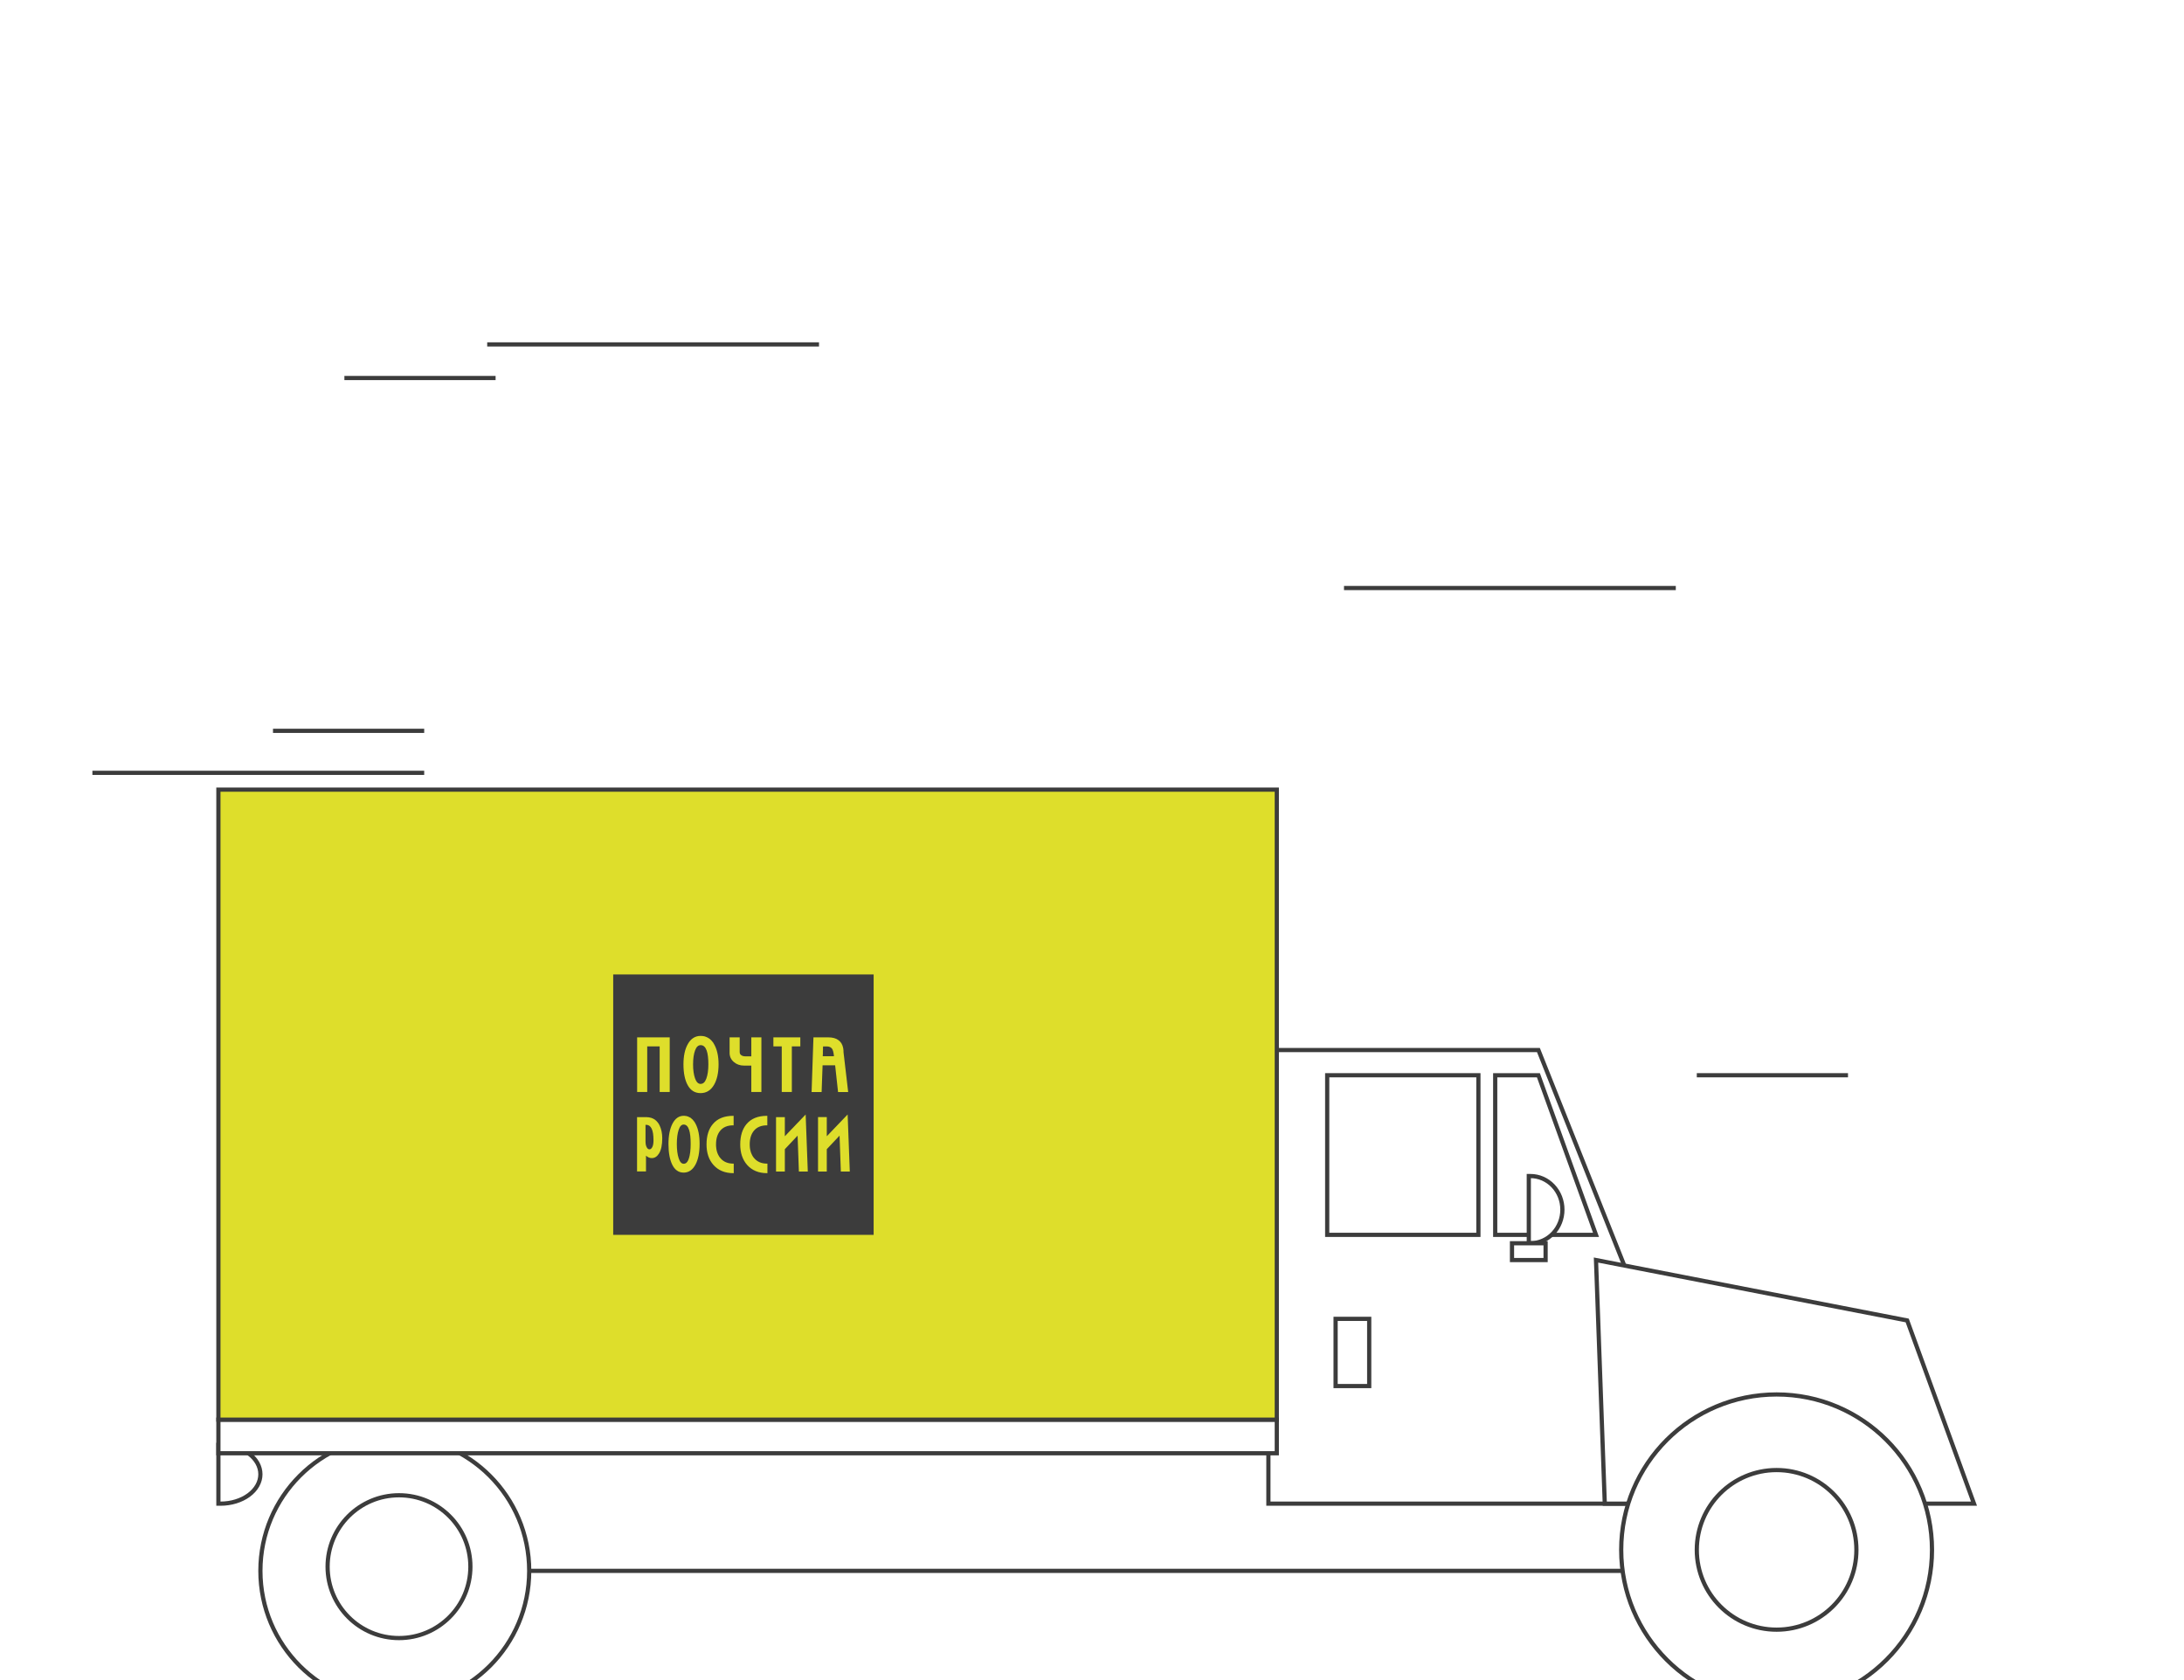 <svg width="260" height="200" viewBox="0 0 260 200" fill="none" xmlns="http://www.w3.org/2000/svg">
<rect x="0" y="0" width="260" height="200" fill="#808080" stroke="none"/>
<g clip-path="url(#clip0_901_5506)">
<rect width="260" height="200" fill="white"/>
<path d="M227 159H190V173H227V159Z" fill="white" stroke="#3C3C3C" stroke-width="0.5"/>
<path d="M224 172H44V187H224V172Z" fill="white" stroke="#3C3C3C" stroke-width="0.5"/>
<path d="M193.999 179H151V125H183.145L194 152.235L193.999 179Z" fill="white" stroke="#3C3C3C" stroke-width="0.5"/>
<path d="M176 128H158V147H176V128Z" fill="white" stroke="#3C3C3C" stroke-width="0.5"/>
<path d="M190 147H178V128H183.143L190 147Z" fill="white" stroke="#3C3C3C" stroke-width="0.5"/>
<path d="M163 157H159V165H163V157Z" fill="white" stroke="#3C3C3C" stroke-width="0.5"/>
<path d="M182 140H182.2C183.208 140 184.174 140.421 184.887 141.172C185.6 141.922 186 142.939 186 144C186 145.061 185.6 146.078 184.887 146.828C184.174 147.579 183.208 148 182.2 148H182V140Z" fill="white" stroke="#3C3C3C" stroke-width="0.5"/>
<path d="M26 172H26.25C27.51 172 28.718 172.369 29.609 173.025C30.5 173.682 31 174.572 31 175.5C31 176.428 30.5 177.318 29.609 177.975C28.718 178.631 27.51 179 26.25 179H26V172Z" fill="white" stroke="#3C3C3C" stroke-width="0.5"/>
<path d="M210.721 171.113C217.1 171.113 222.838 174.154 226.819 178.999H235L227.047 157.192L190 150L191.046 179H194.623C198.604 174.154 204.342 171.113 210.721 171.113Z" fill="white" stroke="#3C3C3C" stroke-width="0.5"/>
<path d="M211.5 203C221.717 203 230 194.717 230 184.5C230 174.283 221.717 166 211.5 166C201.283 166 193 174.283 193 184.5C193 194.717 201.283 203 211.5 203Z" fill="white" stroke="#3C3C3C" stroke-width="0.5"/>
<path d="M211.5 194C216.747 194 221 189.747 221 184.5C221 179.253 216.747 175 211.5 175C206.253 175 202 179.253 202 184.5C202 189.747 206.253 194 211.5 194Z" fill="white" stroke="#3C3C3C" stroke-width="0.5"/>
<path d="M47 203C55.837 203 63 195.837 63 187C63 178.163 55.837 171 47 171C38.163 171 31 178.163 31 187C31 195.837 38.163 203 47 203Z" fill="white" stroke="#3C3C3C" stroke-width="0.5"/>
<path d="M47.5 195C52.194 195 56 191.194 56 186.5C56 181.806 52.194 178 47.5 178C42.806 178 39 181.806 39 186.5C39 191.194 42.806 195 47.5 195Z" fill="white" stroke="#3C3C3C" stroke-width="0.5"/>
<path d="M152 169H26V173H152V169Z" fill="white" stroke="#3C3C3C" stroke-width="0.5"/>
<path d="M152 169H26V94H152V169Z" fill="#DEDE2B" stroke="#3C3C3C" stroke-width="0.5"/>
<path d="M184 148H180V150H184V148Z" fill="white" stroke="#3C3C3C" stroke-width="0.5"/>
<path d="M11 92H50.5" stroke="#3C3C3C" stroke-width="0.5"/>
<path d="M58 41H97.5" stroke="#3C3C3C" stroke-width="0.5"/>
<path d="M160 70H199.5" stroke="#3C3C3C" stroke-width="0.5"/>
<path d="M32.5 87H50.5" stroke="#3C3C3C" stroke-width="0.5"/>
<path d="M202 128H220" stroke="#3C3C3C" stroke-width="0.5"/>
<path d="M41 45H59" stroke="#3C3C3C" stroke-width="0.5"/>
<path d="M104.005 147H73V116H104.005V147ZM87.279 132.832C86.228 132.832 85.412 133.157 84.866 133.81C84.361 134.398 84.111 135.218 84.111 136.246C84.111 137.237 84.384 138.057 84.931 138.674C85.5 139.322 86.298 139.656 87.299 139.656H87.35V138.521H87.299C86.636 138.521 86.117 138.298 85.751 137.854L85.723 137.816L85.69 137.775L85.63 137.697L85.579 137.608L85.528 137.521L85.481 137.428L85.44 137.335L85.403 137.238L85.366 137.141L85.338 137.034L85.311 136.933L85.273 136.71L85.26 136.594L85.25 136.479L85.241 136.357V136.237C85.241 135.556 85.403 135.014 85.732 134.615C86.085 134.18 86.603 133.963 87.279 133.963H87.335V132.832H87.279ZM91.296 132.832C90.24 132.832 89.428 133.156 88.877 133.81C88.377 134.398 88.122 135.218 88.122 136.246C88.122 137.237 88.4 138.057 88.941 138.674C89.516 139.322 90.309 139.656 91.31 139.656H91.36V138.521H91.31C90.652 138.521 90.134 138.298 89.768 137.854L89.702 137.775L89.647 137.697L89.591 137.608L89.545 137.521L89.499 137.428L89.457 137.335L89.415 137.238L89.383 137.141L89.355 137.034L89.327 136.933L89.304 136.821L89.285 136.71L89.27 136.594L89.262 136.479L89.257 136.357L89.252 136.237C89.252 135.556 89.419 135.014 89.743 134.615C90.1 134.18 90.62 133.963 91.296 133.963H91.347V132.832H91.296ZM81.388 132.827C80.827 132.827 80.38 133.144 80.056 133.765C79.741 134.376 79.58 135.19 79.58 136.186C79.58 137.214 79.731 138.046 80.032 138.652C80.338 139.273 80.795 139.591 81.388 139.591C81.995 139.591 82.474 139.255 82.812 138.606C83.127 137.999 83.287 137.179 83.287 136.174C83.287 135.182 83.124 134.371 82.8 133.765L82.766 133.707L82.731 133.648L82.707 133.591L82.661 133.545L82.638 133.498L82.591 133.452L82.557 133.405L82.486 133.313L82.44 133.267L82.405 133.231L82.359 133.197L82.324 133.162L82.278 133.127L82.243 133.093L82.197 133.058L82.15 133.034L82.105 133.012L82.058 132.988L82.012 132.966L81.965 132.942L81.919 132.919L81.872 132.907L81.814 132.884L81.769 132.872L81.711 132.86L81.664 132.85H81.618L81.561 132.838L81.502 132.826H81.388V132.827ZM95.827 132.763L95.822 132.771L95.814 132.776L95.804 132.79L95.73 132.864L95.707 132.888L95.679 132.916L95.651 132.948L95.618 132.98L95.586 133.013L95.554 133.05L95.517 133.087L95.475 133.128L95.392 133.217L95.304 133.31L95.211 133.407L95.114 133.509L95.012 133.615L94.905 133.722L94.799 133.833L94.692 133.948L94.475 134.176L94.368 134.287L94.262 134.394L94.16 134.5L94.062 134.606L93.966 134.704L93.877 134.797L93.794 134.885L93.753 134.926L93.716 134.968L93.679 135.005L93.645 135.042L93.613 135.074L93.586 135.107L93.558 135.135L93.53 135.163L93.47 135.224L93.456 135.242L93.441 135.251L93.433 135.266V132.985H92.385V139.463H93.433V136.804C93.46 136.771 94.799 135.354 94.952 135.191C94.962 135.431 95.106 139.463 95.106 139.463H96.166L95.911 132.675L95.827 132.763ZM100.822 132.762C100.822 132.762 98.594 135.087 98.427 135.264V132.984H97.385V139.462H98.427V136.803C98.455 136.77 99.794 135.352 99.947 135.19C99.957 135.432 100.1 139.462 100.1 139.462H101.165L100.91 132.675L100.822 132.762ZM75.839 139.452H76.904V137.575C77.112 137.756 77.342 137.864 77.588 137.864C77.94 137.864 78.23 137.679 78.457 137.309C78.712 136.896 78.839 136.287 78.839 135.49C78.839 134.934 78.737 134.434 78.538 134.008L78.503 133.938L78.469 133.88L78.445 133.822L78.41 133.776L78.375 133.718L78.329 133.66L78.294 133.614L78.26 133.567L78.213 133.521L78.178 133.476L78.132 133.429L78.086 133.394L78.039 133.348L77.993 133.312L77.946 133.278L77.9 133.243L77.843 133.22L77.796 133.186L77.75 133.162L77.691 133.14L77.519 133.069L77.461 133.059L77.402 133.047L77.345 133.035L77.275 133.012H77.218L77.148 133.001H77.091L77.022 132.989H75.839V139.452ZM81.388 133.869C81.684 133.869 81.902 134.08 82.036 134.506C82.166 134.89 82.222 135.451 82.222 136.174C82.222 136.873 82.156 137.455 82.013 137.899L81.989 137.946L81.978 137.981L81.967 138.016L81.943 138.086L81.921 138.12L81.909 138.155L81.886 138.179L81.874 138.214L81.851 138.236L81.84 138.271L81.828 138.295L81.805 138.318L81.781 138.341L81.77 138.364L81.747 138.375L81.735 138.398L81.713 138.421L81.689 138.433L81.666 138.456L81.643 138.467L81.619 138.479L81.607 138.49L81.585 138.502H81.561L81.538 138.514L81.515 138.524H81.491L81.468 138.536H81.387C81.132 138.536 80.94 138.319 80.796 137.888C80.648 137.438 80.575 136.861 80.575 136.185C80.575 135.495 80.648 134.925 80.796 134.494C80.931 134.082 81.128 133.869 81.388 133.869ZM76.951 133.903C77.22 133.903 77.428 134.059 77.576 134.355C77.724 134.652 77.797 135.11 77.797 135.745C77.797 136.088 77.754 136.36 77.657 136.545C77.565 136.73 77.444 136.822 77.311 136.822C77.181 136.822 77.073 136.735 76.985 136.567C76.898 136.405 76.847 136.172 76.847 135.861V133.903H76.951ZM83.402 123.317C82.767 123.317 82.257 123.636 81.897 124.267C81.54 124.883 81.364 125.699 81.364 126.699C81.364 127.732 81.531 128.578 81.874 129.189C82.221 129.815 82.735 130.128 83.402 130.128C84.083 130.128 84.621 129.801 85.001 129.144C85.358 128.532 85.545 127.705 85.545 126.699C85.545 125.698 85.351 124.878 84.989 124.267L84.954 124.209L84.92 124.151L84.885 124.094L84.838 124.047L84.804 123.989L84.757 123.943L84.723 123.896L84.676 123.851L84.63 123.804L84.595 123.77L84.549 123.723L84.502 123.688L84.456 123.653L84.409 123.618L84.352 123.584L84.306 123.561L84.259 123.525L84.213 123.502L84.155 123.479L84.108 123.456L83.993 123.409L83.946 123.397L83.889 123.374L83.831 123.362L83.773 123.352L83.715 123.34L83.657 123.328H83.53L83.472 123.316H83.402V123.317ZM96.839 123.491L96.618 130.001H97.811C97.811 130.001 97.922 126.962 97.927 126.815H99.421C99.435 126.952 99.769 130.001 99.769 130.001H100.974L100.417 125.24V125.066L100.405 125.009V124.951L100.395 124.904V124.847L100.383 124.801L100.371 124.742L100.359 124.696L100.349 124.649L100.325 124.558L100.302 124.511L100.29 124.465L100.279 124.418L100.256 124.372L100.232 124.337L100.209 124.291L100.197 124.256L100.174 124.21L100.15 124.175L100.116 124.14L100.093 124.094L100.069 124.07L100.034 124.023L100.011 124.001L99.977 123.966L99.941 123.931L99.906 123.907L99.883 123.873L99.837 123.838C99.536 123.601 99.128 123.49 98.609 123.49H96.839V123.491ZM75.85 129.996H77.05V124.566H78.532V129.996H79.728V123.487H75.85V129.996ZM86.857 125.345C86.857 125.771 87.029 126.138 87.362 126.425C87.691 126.708 88.1 126.851 88.567 126.851H89.442V129.996H90.643V123.487H89.442L89.443 125.753H88.79C88.521 125.753 88.318 125.693 88.192 125.572C88.1 125.489 88.058 125.373 88.058 125.225V123.487H86.857V125.345ZM92.07 124.566H93.066V129.996H94.267V124.566H95.276V123.487H92.07V124.566ZM83.414 124.418C83.738 124.418 83.968 124.626 84.121 125.043C84.26 125.423 84.329 125.977 84.329 126.699C84.329 127.389 84.248 127.967 84.086 128.402C83.928 128.829 83.711 129.027 83.414 129.027H83.31L83.286 129.017L83.263 129.005H83.24L83.193 128.981L83.17 128.971L83.123 128.947L83.1 128.924L83.077 128.912L83.054 128.89L83.03 128.878L83.019 128.854L82.995 128.832L82.972 128.809L82.961 128.785L82.938 128.762L82.914 128.727L82.902 128.703L82.879 128.68L82.867 128.646L82.845 128.61L82.833 128.587L82.821 128.541L82.798 128.506L82.787 128.471L82.775 128.437L82.752 128.401C82.59 127.952 82.509 127.382 82.509 126.71C82.509 126.02 82.59 125.457 82.752 125.03C82.907 124.619 83.122 124.418 83.414 124.418ZM98.414 124.568C98.724 124.568 98.933 124.668 99.062 124.857C99.169 125.015 99.24 125.316 99.282 125.737H97.95V125.553L97.962 125.518V125.055L97.974 125.009V124.672L97.985 124.648V124.568H98.414Z" fill="#3C3C3C"/>
</g>
<defs>
<clipPath id="clip0_901_5506">
<rect width="260" height="200" fill="white"/>
</clipPath>
</defs>
</svg>
